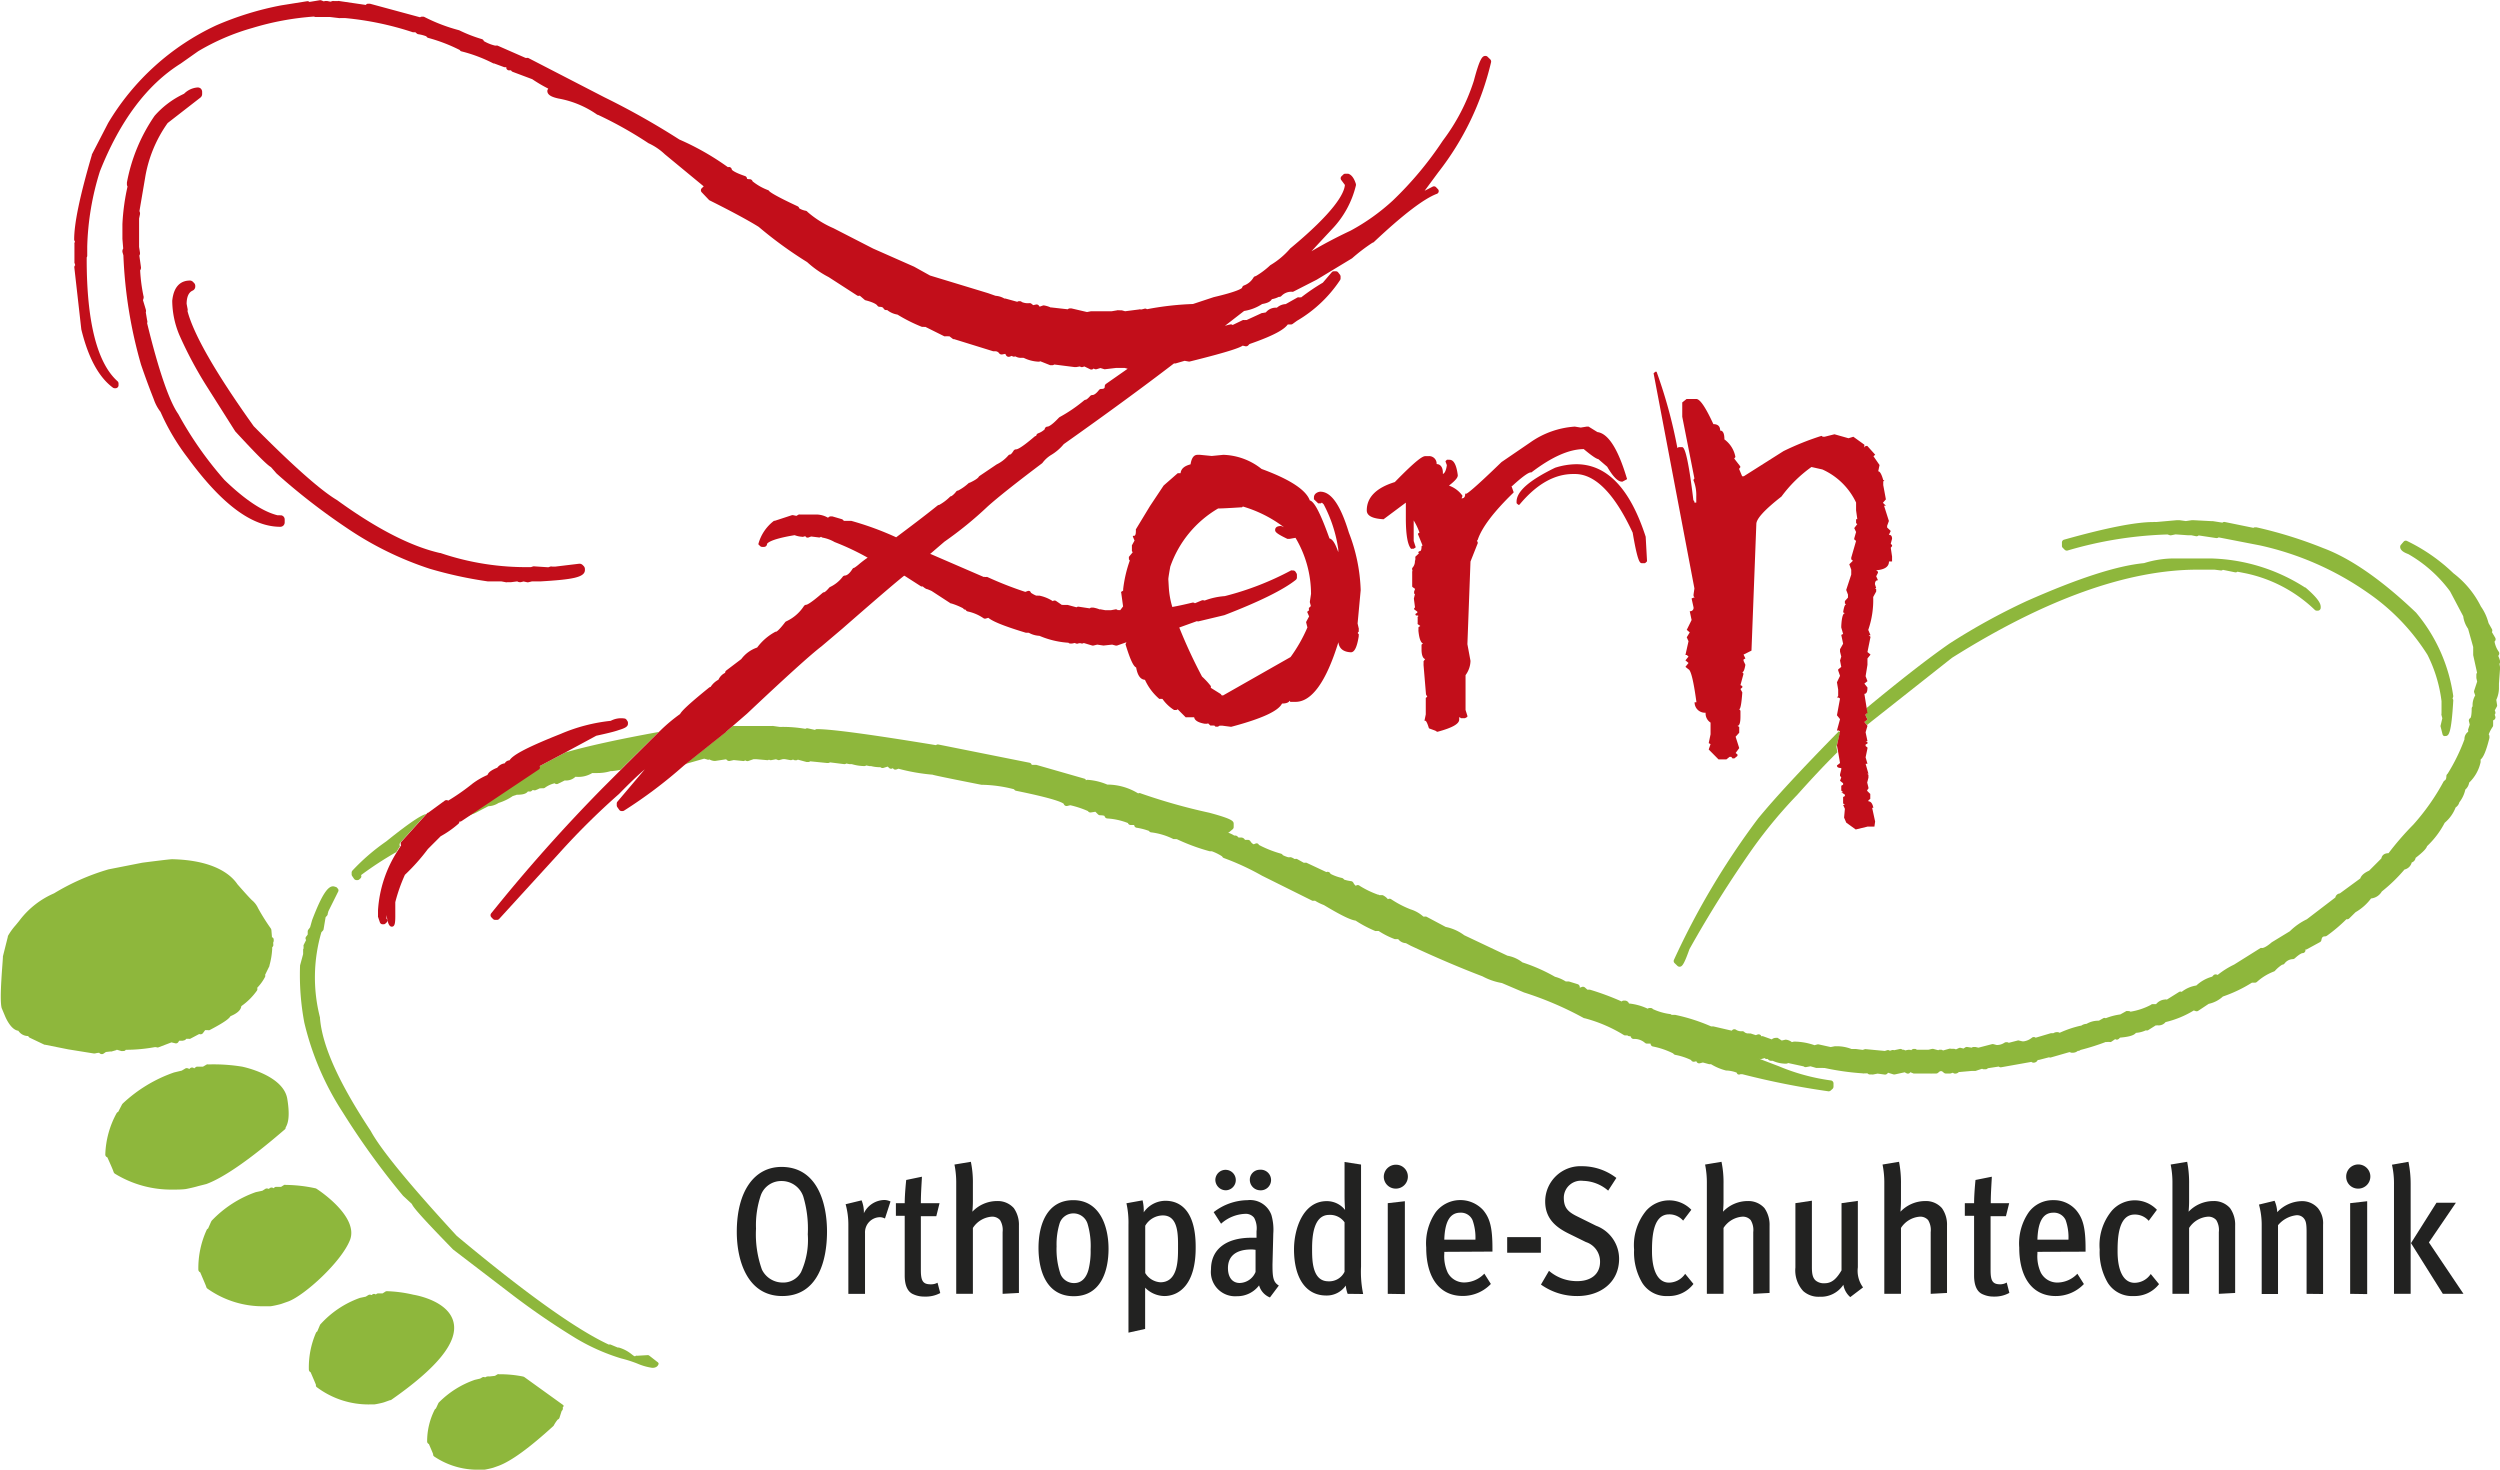<svg id="Ebene_1" data-name="Ebene 1" xmlns="http://www.w3.org/2000/svg" viewBox="0 0 283.46 166.63"><defs><style>.cls-1{fill:#8eb73c;}.cls-2,.cls-4{fill:#c20e1a;}.cls-2{stroke:#c20e1a;stroke-linejoin:round;stroke-width:0.23px;}.cls-3{fill:none;}.cls-5{fill:#222221;}</style></defs><path class="cls-1" d="M61.93,97.47l-.24.2.25-.2Z" transform="translate(-8.47 -8.58)"/><path class="cls-1" d="M64.08,96a1.08,1.08,0,0,0-.37.43h0A1,1,0,0,1,64.08,96Z" transform="translate(-8.47 -8.58)"/><path class="cls-1" d="M60.46,101.67h0Z" transform="translate(-8.47 -8.58)"/><path class="cls-1" d="M217.11,91.6l-.14-.11c-4.23,4.31-7.24,7.55-9.18,9.92a87.17,87.17,0,0,0-9.52,16,.32.32,0,0,0,.07.37l.32.31a.34.34,0,0,0,.23.1c.27,0,.47-.1,1.14-2a131.85,131.85,0,0,1,7.24-11.51,54,54,0,0,1,5-6l0,0q2.49-2.79,4.53-4.81l-.11-.6Z" transform="translate(-8.47 -8.58)"/><path class="cls-1" d="M72.39,168a.3.3,0,0,0-.12-.15l-4.36-3.14-.12-.05a12.91,12.91,0,0,0-2.73-.26.28.28,0,0,0-.17,0l-.3.18-.63.07a.34.34,0,0,0-.17,0,.3.3,0,0,0-.24.08l-.15,0a.3.3,0,0,0-.21,0l-.28.16-.6.14h0a10.62,10.62,0,0,0-4.08,2.57.24.24,0,0,0-.06.09l-.28.6a.32.32,0,0,0-.14.14A7.94,7.94,0,0,0,56.9,172a.32.32,0,0,0,.2.31c.15.35.43,1,.48,1.14l0,.11a.37.37,0,0,0,.13.17,8.75,8.75,0,0,0,5,1.49l.64,0h0c.15,0,.88-.17,1.06-.23l.62-.22c1.42-.54,3.44-2,6.18-4.5a.42.42,0,0,0,.09-.14,4,4,0,0,1,.41-.6l0,0a.3.3,0,0,0,.2-.21l.24-.75.07-.08a.33.33,0,0,0,.05-.32Z" transform="translate(-8.47 -8.58)"/><path class="cls-1" d="M48.16,149.16c1-2.66-3.6-5.67-3.8-5.79a.24.24,0,0,0-.1-.05,16.47,16.47,0,0,0-3.39-.39.37.37,0,0,0-.18,0l-.35.22-.52,0a.31.31,0,0,0-.24.08l-.1.08a.32.32,0,0,0-.2-.08.35.35,0,0,0-.3.14l-.1,0a.34.34,0,0,0-.31,0l-.35.22-.75.16h0a12.73,12.73,0,0,0-5,3.24l-.06.1-.35.79a.31.31,0,0,0-.16.16,10.41,10.41,0,0,0-.94,4.5.34.34,0,0,0,.21.3h0c.19.45.57,1.33.65,1.54l.05.15a.31.31,0,0,0,.12.16,10.83,10.83,0,0,0,6.47,2h.64c.18,0,1.08-.2,1.3-.28l.77-.27C43,155.45,47.18,151.67,48.16,149.16Z" transform="translate(-8.47 -8.58)"/><path class="cls-1" d="M59.9,158.54c-.54-2.45-4.24-3.11-4.56-3.16a15.05,15.05,0,0,0-3-.4.31.31,0,0,0-.19.06l-.3.19-.45,0a.37.37,0,0,0-.25.07l-.06.06a.34.34,0,0,0-.19-.07.33.33,0,0,0-.27.12l-.07,0a.34.34,0,0,0-.31,0l-.31.19-.66.14h0a11,11,0,0,0-4.48,3,.21.21,0,0,0-.06.1l-.3.71a.33.33,0,0,0-.15.16,9.87,9.87,0,0,0-.8,4.16.33.33,0,0,0,.2.3h0c.18.42.53,1.23.6,1.42l0,.14a.29.29,0,0,0,.12.15,9.75,9.75,0,0,0,6,1.94h.45c.16,0,1-.18,1.18-.25l.67-.24.08,0C58,163.7,60.4,160.79,59.9,158.54Z" transform="translate(-8.47 -8.58)"/><path class="cls-1" d="M82.09,162.29a.27.27,0,0,0-.19-.06l-1.17.07a.3.3,0,0,0-.16,0c-.11.09-.13.11-.47-.16a4.15,4.15,0,0,0-1.46-.77l-.13,0-.79-.33a.26.26,0,0,0-.21,0c-3.7-1.71-9.5-5.86-17.25-12.33-5.38-5.84-8.65-9.84-9.75-11.89v0C47,131.52,45,127.23,44.75,124a.13.13,0,0,0,0-.06,18.26,18.26,0,0,1,.16-9.66l.17-.18a.3.3,0,0,0,.08-.16l.23-1.37.16-.17a.38.38,0,0,0,.08-.17s0,0,0-.05l.08-.29,1.09-2.19a.31.31,0,0,0,0-.33l-.12-.14a.26.26,0,0,0-.13-.08l-.16-.05c-.69-.21-1.42.9-2.53,3.8v0l-.23.82-.21.28a.36.36,0,0,0-.06.2l0,.34-.18.24a.3.3,0,0,0,0,.38l-.29.58a.31.31,0,0,0,0,.13l0,.07,0,.09a.31.31,0,0,0,0,.1.23.23,0,0,0-.05.18v.45l-.35,1.29a.13.13,0,0,1,0,.06,29.24,29.24,0,0,0,.48,6.4,32.23,32.23,0,0,0,4.35,10.17,86.09,86.09,0,0,0,6.85,9.48l0,0,1,.93c.15.38,1,1.39,4.67,5.16l0,0,6.78,5.19a85,85,0,0,0,7.14,4.88,23,23,0,0,0,5.13,2.28,14.24,14.24,0,0,1,1.85.59,6.62,6.62,0,0,0,1.68.48.87.87,0,0,0,.44-.09.56.56,0,0,0,.29-.38A.3.3,0,0,0,83,163Z" transform="translate(-8.47 -8.58)"/><path class="cls-1" d="M53.82,104.53a.36.36,0,0,1,0-.36l3-3.32s0,0,0,0l.06,0c-.47.08-1.49.62-4.63,3.14a23.71,23.71,0,0,0-3.83,3.31.35.35,0,0,0-.08.22v.2a.33.33,0,0,0,.06.19l.21.31a.35.35,0,0,0,.28.15H49a.31.31,0,0,0,.22-.09l.11-.1a.32.32,0,0,0,.08-.38,39.77,39.77,0,0,1,4-2.61l.34-.55Z" transform="translate(-8.47 -8.58)"/><path class="cls-1" d="M291.94,84.31a.13.13,0,0,0,0-.06l-.07-.41a.35.35,0,0,0,.07-.3,3.14,3.14,0,0,0-.21-.59l.06-.09a.35.35,0,0,0,0-.38,2.84,2.84,0,0,1-.48-1.16.34.34,0,0,0,.08-.43l-.38-.64a.34.34,0,0,0,0-.35l-.38-.67a5.75,5.75,0,0,0-.87-1.89,10.74,10.74,0,0,0-3.11-3.76,20.27,20.27,0,0,0-5.28-3.67A.32.32,0,0,0,281,70l-.31.36a.35.35,0,0,0-.08.22c0,.43.5.67.93.83a15.38,15.38,0,0,1,4.73,4.22l1.49,2.82a3.15,3.15,0,0,0,.55,1.42l.58,2.07v.92l.44,2a.32.32,0,0,0-.08.21v.32s0,0,0,.07l.09.4L289,86.89a.34.34,0,0,0,0,.2l.12.34a2.19,2.19,0,0,0-.3,1v.24h0l-.05.07a.41.41,0,0,0-.05.18c0,.91-.14,1.07-.14,1.07h0a.32.32,0,0,0-.17.37l.09.38-.18.54a.22.22,0,0,0,0,.11v.16a1,1,0,0,0-.42.86,21,21,0,0,1-1.91,3.9.35.35,0,0,0-.14.27c0,.34-.11.45-.2.5a.34.34,0,0,0-.12.12,25.29,25.29,0,0,1-3.42,4.87,33.2,33.2,0,0,0-2.82,3.25c-.59,0-.77.35-.81.59l-1.39,1.39c-.27.12-.84.4-1,.88l-2.32,1.7a.58.58,0,0,0-.51.46l-3.23,2.47a7.17,7.17,0,0,0-1.93,1.36l-2.05,1.25s0,0,0,0c-.68.59-1,.65-1.09.65a.41.41,0,0,0-.18,0l-3,1.88a9.52,9.52,0,0,0-1.86,1.17l-.14-.05a.36.36,0,0,0-.34.09l-.15.16a4.28,4.28,0,0,0-1.79,1,3.54,3.54,0,0,0-1.66.72h0a.35.35,0,0,0-.28,0l-1.39.87-.06,0a.32.32,0,0,0-.17,0,1.41,1.41,0,0,0-1,.52h-.38a.35.35,0,0,0-.24.1,7.59,7.59,0,0,1-2.29.76.32.32,0,0,0-.2-.07h-.1a.34.34,0,0,0-.17,0l-.68.38a7,7,0,0,0-1.65.43.31.31,0,0,0-.28,0l-.5.28h-.1a2.67,2.67,0,0,0-1.3.36h0a1.1,1.1,0,0,0-.61.21h-.07a12,12,0,0,0-2.36.8l-.18-.07h-.11a.71.71,0,0,0-.43.12H241l-1.72.51a.33.33,0,0,0-.42,0,1.92,1.92,0,0,1-.92.41h-.17l-.38-.09a.22.22,0,0,0-.16,0l-1,.26a.34.34,0,0,0-.19-.07h-.11a.33.33,0,0,0-.19.06,1.57,1.57,0,0,1-.87.26l-.38-.1a.43.43,0,0,0-.16,0l-1.54.4-.34-.08h-.19a.38.38,0,0,0-.23.08l-.51-.08a.35.35,0,0,0-.24.06l-.18.12-.28-.07a.34.34,0,0,0-.22,0l-.35.16-.2-.06-.1,0h-.1a.47.47,0,0,0-.16,0,.33.33,0,0,0-.24,0l-.68.19h0a.33.33,0,0,0-.23-.09h-.11a.31.31,0,0,0-.19.06l-.56-.15a.43.43,0,0,0-.16,0l-.38.09h-1.34l0,0a.32.32,0,0,0-.23-.09h-.11a.37.37,0,0,0-.2.07l-.1.08a.33.33,0,0,0-.16-.05h-.17l-.35.07a.34.34,0,0,0-.21-.08h-.09a.37.37,0,0,0-.3-.08l-.65.14a.37.37,0,0,0-.29,0l-.19.06a.34.34,0,0,0-.32-.06l-.25.08-2.13-.2a.27.27,0,0,0-.13,0l-.25.08-.77-.1h-.5a4.56,4.56,0,0,0-1.82-.31.21.21,0,0,0-.08,0l-.46.09-1.35-.3a.43.43,0,0,0-.16,0l-.32.09a7.19,7.19,0,0,0-2.27-.41h-.07l-.23.06a1.34,1.34,0,0,0-.62-.27.33.33,0,0,0-.14,0l-.39.09-.46-.3a.41.41,0,0,0-.18,0,.69.69,0,0,0-.49.17l-1-.36a.23.23,0,0,0-.11,0h-.1l0-.06a.34.34,0,0,0-.38-.14l-.22.08-.58-.19h-.21a.27.27,0,0,0-.18,0l-.26-.1-.07-.07a.36.36,0,0,0-.23-.09,1.09,1.09,0,0,1-.68-.14.34.34,0,0,0-.44,0l-.08.08-2.07-.48h-.26a20.88,20.88,0,0,0-4.08-1.31H198a.26.26,0,0,0-.17-.09,6.77,6.77,0,0,1-1.94-.56.34.34,0,0,0-.27-.13h-.11a.35.35,0,0,0-.22.08,6.45,6.45,0,0,0-2.12-.59.51.51,0,0,0-.48-.33h-.11a.35.35,0,0,0-.24.1l0,0a30.23,30.23,0,0,0-3.61-1.34h-.28l-.28-.25a.36.36,0,0,0-.33-.06l-.25.09h0s0,0,0-.08a.34.34,0,0,0-.24-.32l-1-.31-.1,0H186a4.44,4.44,0,0,0-1.22-.53,19.61,19.61,0,0,0-3.69-1.63,3.88,3.88,0,0,0-1.7-.76l-4.9-2.32a5.22,5.22,0,0,0-2.1-.94l-2.2-1.17a.42.42,0,0,0-.16,0h-.17a3.85,3.85,0,0,0-1.44-.82,11.33,11.33,0,0,1-2.21-1.15.32.32,0,0,0-.37,0,1.71,1.71,0,0,0-.51-.42.34.34,0,0,0-.17-.05h-.21l-.1,0-.06-.05-.08,0a10.57,10.57,0,0,1-2.07-1,.32.32,0,0,0-.44,0l0,0a1,1,0,0,1-.28-.35.34.34,0,0,0-.25-.18,4.43,4.43,0,0,1-.78-.17l0,0-.1-.1a.38.38,0,0,0-.15-.09,5.2,5.2,0,0,1-1.31-.47.34.34,0,0,0-.19-.2.34.34,0,0,0-.28,0l-2.26-1.06a.32.32,0,0,0-.14,0h-.17l-.77-.43a.29.29,0,0,0-.16,0h-.13a1.34,1.34,0,0,0-.38-.19.25.25,0,0,0-.12,0h-.2a3.82,3.82,0,0,1-.61-.24.35.35,0,0,0-.18-.16,12.65,12.65,0,0,1-2.53-1,.3.3,0,0,0-.11-.14.32.32,0,0,0-.3,0l-.19.07a.91.91,0,0,1-.36-.34.34.34,0,0,0-.34-.16l-.28,0a.5.5,0,0,0-.45-.27h-.28l-.12-.12a.35.35,0,0,0-.24-.1h-.13a2.88,2.88,0,0,0-.7-.33.35.35,0,0,0,.16-.08l.37-.31a.34.34,0,0,0,.11-.25V102c0-.32-.13-.56-2.77-1.27a66.14,66.14,0,0,1-7.76-2.19.32.32,0,0,0-.3,0,6.71,6.71,0,0,0-3.39-1l-.11,0a6.93,6.93,0,0,0-2.2-.54.32.32,0,0,0-.23.06h0l0-.06a.3.3,0,0,0-.19-.14l-5.44-1.56-.1,0h-.41a.32.32,0,0,0-.26-.24L114.89,93a.3.3,0,0,0-.29.07c-7.43-1.22-11.84-1.82-13.51-1.82a.29.29,0,0,0-.21.09l-.82-.18a.33.33,0,0,0-.27.06A14.86,14.86,0,0,0,97.06,91h-.19l-.71-.1a.25.25,0,0,0-.15,0l-.11,0H91.55l-.74.64h0L86.2,95.2h0l2.11-.6.32.09a.31.31,0,0,0,.28,0,1.37,1.37,0,0,0,.56.17h.09l1.24-.19.09.09a.36.36,0,0,0,.31.1l.47-.1,1,.1a.22.22,0,0,0,.14,0l.19-.06a.33.33,0,0,0,.33.06l.58-.2h.3l1.24.11a.27.27,0,0,0,.21-.06.35.35,0,0,0,.24.06l.55-.1.22.08a.27.27,0,0,0,.2,0l.38-.1h.19l.61.11a.33.33,0,0,0,.17,0l.18-.06a.36.36,0,0,0,.23.08h.1a.29.29,0,0,0,.2-.07l1,.27h.19a.32.32,0,0,0,.21-.08l1.89.19h.15a.31.31,0,0,0,.2-.07l0,0,1.61.2a.37.37,0,0,0,.25-.07l.35.07h.27a5.14,5.14,0,0,0,1.39.22.34.34,0,0,0,.24-.07l.36.07a.37.37,0,0,0,.18,0,4,4,0,0,0,1,.13h.08a.35.35,0,0,0,.33.08l.49-.15.18.17a.32.32,0,0,0,.41,0l0,0a.36.36,0,0,0,.15.15.39.39,0,0,0,.26,0l.22-.08a22.16,22.16,0,0,0,3.78.67h.06c.15.09,5.56,1.15,5.56,1.15a15.48,15.48,0,0,1,3.71.51.32.32,0,0,0,.22.17c4.44.9,5.26,1.34,5.41,1.48a.32.32,0,0,0,.12.18.33.33,0,0,0,.29.06l.33-.08a11,11,0,0,1,2,.66.27.27,0,0,0,.07.08.33.33,0,0,0,.27.08l.51-.08.3.3a.35.35,0,0,0,.24.1c.41,0,.5.08.5.08a.34.34,0,0,0,.29.28,7.7,7.7,0,0,1,2.36.52.32.32,0,0,0,.31.22h.4a.32.32,0,0,0,.26.31,7.51,7.51,0,0,1,1.41.36.34.34,0,0,0,.29.17,7.71,7.71,0,0,1,2.49.76l.13,0h.1a.35.35,0,0,0,.14,0,22.6,22.6,0,0,0,3.74,1.38l.1,0h.14a5.59,5.59,0,0,1,1.17.58.34.34,0,0,0,.2.19,29,29,0,0,1,4.32,2l5.71,2.84a.4.4,0,0,0,.15,0h.16a5.39,5.39,0,0,0,1,.49c2.34,1.41,3.18,1.71,3.59,1.76a13.75,13.75,0,0,0,2.23,1.18.35.35,0,0,0,.14,0h.25a9.16,9.16,0,0,0,1.82.92.31.31,0,0,0,.13,0H167a1.18,1.18,0,0,0,.88.46l.54.29c3,1.4,5.77,2.57,8.14,3.47a7.21,7.21,0,0,0,2.2.76l2.51,1.07h0a37.92,37.92,0,0,1,6.81,2.92l.06,0a16.55,16.55,0,0,1,4.42,1.89.33.33,0,0,0,.19.06H193a.32.32,0,0,0,.23.09h.11l.07.14a.34.34,0,0,0,.29.17,1.81,1.81,0,0,1,1.29.45.36.36,0,0,0,.23.08h.21c.15,0,.2,0,.19,0a.33.33,0,0,0,.24.32,9,9,0,0,1,2.32.79.42.42,0,0,0,.21.16,7.27,7.27,0,0,1,1.82.59.34.34,0,0,0,.09.12.35.35,0,0,0,.28.07l.23-.05v0a.33.33,0,0,0,.39.23l.35-.09.7.19h.22a6.09,6.09,0,0,0,1.71.72h.06a3.62,3.62,0,0,1,1.14.24.36.36,0,0,0,.12.18.32.32,0,0,0,.3,0l.12,0,.11,0a89.92,89.92,0,0,0,9.78,1.94h0a.35.35,0,0,0,.23-.09l.21-.19a.36.36,0,0,0,.11-.25v-.37a.34.34,0,0,0-.33-.34,23.29,23.29,0,0,1-5.86-1.6l-2.3-.88.15.05h.19l.34-.1a.33.33,0,0,0,.35.09.48.48,0,0,0,.41.22h.16a3.66,3.66,0,0,0,1.33.32H211a.33.33,0,0,0,.21-.07l1.76.38h0v0a.34.34,0,0,0,.29.08l.49-.09.66.19.09,0h.69a.42.42,0,0,0,.15,0,29.92,29.92,0,0,0,4.33.61.33.33,0,0,0,.19,0,.26.26,0,0,0,.15,0h.11a.18.18,0,0,0,.1,0h0a.35.35,0,0,0,.26.13h.26a.24.24,0,0,0,.12,0l.5-.1.81.11a.36.36,0,0,0,.31-.13l.06-.08.62.19a.33.33,0,0,0,.17,0l1.1-.24.2.11a.35.35,0,0,0,.33,0,.43.43,0,0,0,.11-.12l.37.15.12,0h1.74a.18.18,0,0,0,.1,0,.2.2,0,0,0,.11,0H228a.32.32,0,0,0,.21-.08l.22-.18h.23l.22.18a.35.35,0,0,0,.22.08h.51l.29-.09a.35.35,0,0,0,.24.1.56.56,0,0,0,.44-.19.33.33,0,0,0,.17,0l1.24-.11h.36l.1,0,.76-.25a.33.33,0,0,0,.19.06h.21a.33.33,0,0,0,.25-.12l1.24-.19h0a.32.32,0,0,0,.28.08l3.42-.61a.33.33,0,0,0,.23.09.51.51,0,0,0,.49-.31h.12l1.16-.3a.32.32,0,0,0,.27,0l2.05-.59.21.07.11,0a.85.85,0,0,0,.62-.21.37.37,0,0,0,.3-.1l0,0a27.13,27.13,0,0,0,2.88-.91.41.41,0,0,0,.19,0h.21a.41.41,0,0,0,.19,0l.47-.32a.34.34,0,0,0,.2.06.38.38,0,0,0,.23-.11l.12-.12c.9-.08,1.56-.22,1.8-.54a3.15,3.15,0,0,0,1.13-.29.37.37,0,0,0,.23,0l.89-.56a.35.35,0,0,0,.14,0h.11a1,1,0,0,0,.86-.37,11,11,0,0,0,3.2-1.32l.18.06a.34.34,0,0,0,.29,0l1.22-.81a3.42,3.42,0,0,0,1.61-.83A15.67,15.67,0,0,0,263.8,120h.34a.35.35,0,0,0,.22-.08,6.13,6.13,0,0,1,1.94-1.19.26.26,0,0,0,.11-.07,4,4,0,0,1,.82-.7.34.34,0,0,0,.26-.12,1.23,1.23,0,0,1,.94-.51.35.35,0,0,0,.23-.09c.62-.56.84-.59.88-.59a.33.33,0,0,0,.33-.29c0-.07,0-.11,0-.13a.28.28,0,0,0,.13,0l1.52-.83a.31.31,0,0,0,.16-.24c.06-.34.19-.41.41-.41a.38.38,0,0,0,.21-.07,18,18,0,0,0,2.22-1.88.33.33,0,0,0,.32-.09l.71-.7a5.83,5.83,0,0,0,1.76-1.56,1.59,1.59,0,0,0,1.22-.79,18.21,18.21,0,0,0,2.57-2.49,1.08,1.08,0,0,0,.82-.8.64.64,0,0,0,.44-.52c.91-.71,1.22-1.07,1.3-1.33a9.92,9.92,0,0,0,2-2.65,4.28,4.28,0,0,0,1.24-1.74,1,1,0,0,0,.42-.58A3.6,3.6,0,0,0,288,98.1a1.25,1.25,0,0,0,.43-.78,4.55,4.55,0,0,0,1.3-2.32.36.36,0,0,0,0-.1v-.2c.3-.24.61-.89,1-2.44a.28.28,0,0,0,0-.09v-.11a.34.34,0,0,0-.08-.21,3.88,3.88,0,0,1,.45-.86.31.31,0,0,0,.05-.18v-.1a.51.51,0,0,0,0-.13.59.59,0,0,0,0-.13v-.19l.1-.05a.34.34,0,0,0,.15-.39l-.07-.21a.34.34,0,0,0,.07-.32l-.06-.17.25-.46a.34.34,0,0,0,0-.2l-.08-.53a3.22,3.22,0,0,0,.3-1.48v-.1a.36.36,0,0,0,0-.1.52.52,0,0,0,0-.11Z" transform="translate(-8.47 -8.58)"/><path class="cls-1" d="M242.58,70.92a.34.34,0,0,0,.32.08,44.54,44.54,0,0,1,11.33-1.82l.27.09a.43.43,0,0,0,.16,0l.48-.1,1.4.1h.39l.54.11a.35.35,0,0,0,.29-.09l2,.3a.39.39,0,0,0,.27-.08l4.68.91A34.09,34.09,0,0,1,277,75.83a24.14,24.14,0,0,1,6.71,7,16.09,16.09,0,0,1,1.59,5.25v1.3a.37.37,0,0,0,0,.11.31.31,0,0,0,0,.19l.09.34-.19.81a.19.19,0,0,0,0,.15l.21.84a.31.31,0,0,0,.16.21.3.3,0,0,0,.16,0l.1,0c.27-.09.58-.18.8-4a.33.33,0,0,0-.08-.25l.07-.19a.38.38,0,0,0,0-.15,18.78,18.78,0,0,0-4.21-9.4l0,0c-3.86-3.68-7.39-6.14-10.49-7.3a49.29,49.29,0,0,0-7.6-2.37h-.17a.3.3,0,0,0-.18.06l0,0-3.22-.66a.31.31,0,0,0-.29.07l-1.08-.17h-.14l-2.1-.11H257l-.69.1-.73-.1h-.28l-2.36.21h-.07l-.07,0a.28.28,0,0,0-.15,0c-2,0-5.31.64-10.15,2a.33.33,0,0,0-.24.32v.37a.31.31,0,0,0,.1.24Z" transform="translate(-8.47 -8.58)"/><path class="cls-1" d="M31.87,142.83c2-.74,5-2.83,8.89-6.19a.3.3,0,0,0,.09-.13l0-.07c.18-.34.57-1,.19-3.29-.46-2.65-4.93-3.59-5.12-3.63a20.16,20.16,0,0,0-3.83-.25.34.34,0,0,0-.17,0l-.43.25-.62,0a.32.32,0,0,0-.21.06l-.18.14a.3.3,0,0,0-.2-.1.34.34,0,0,0-.32.16v0l-.18-.06a.31.31,0,0,0-.28,0l-.42.25-.88.21h0a16.25,16.25,0,0,0-5.82,3.53l-.07.09-.44.85a.34.34,0,0,0-.18.15,10.36,10.36,0,0,0-1.28,4.68.32.32,0,0,0,.23.32h0c.21.46.6,1.34.67,1.55l.05.14a.39.39,0,0,0,.14.17,12.2,12.2,0,0,0,6.63,1.8c.43,0,.86,0,1.31-.05h0c.12,0,1.22-.25,1.48-.34Z" transform="translate(-8.47 -8.58)"/><path class="cls-1" d="M220,89.54v.17l.21.44-.35.28.29.36.64-.51,9-7.11c10.54-6.64,19.91-10,27.85-10h1.92l.71.09a.31.31,0,0,0,.24-.07l1.37.28a.32.32,0,0,0,.28-.07l.91.18a16.07,16.07,0,0,1,7.86,4.15.33.33,0,0,0,.23.09h.11a.33.33,0,0,0,.33-.33v-.1c0-.34-.2-.89-1.73-2.2l-.05,0a20.67,20.67,0,0,0-10.65-3.29H255.7l-.13,0-.13,0h-.24a11.45,11.45,0,0,0-3.63.53c-3.09.3-7.46,1.71-13.37,4.33a73.21,73.21,0,0,0-8.69,4.79c-2.39,1.66-5.5,4.08-9.44,7.34l.09.57Z" transform="translate(-8.47 -8.58)"/><path class="cls-1" d="M83.17,91.57c-4.56.83-8.08,1.6-10.61,2.33l-2.9,1.54a.33.33,0,0,1-.14.23l-8.58,5.73a9.75,9.75,0,0,1,1.32-.59h0l1.58-.82A2.21,2.21,0,0,0,65,99.62a5.87,5.87,0,0,0,1.61-.78l.46-.15c.31,0,1,0,1.25-.37l.14,0a.32.32,0,0,0,.32-.09l.06-.06.13,0a.33.33,0,0,0,.24,0l.48-.21a.42.42,0,0,0,.16,0h.21a.33.33,0,0,0,.23-.09,3.1,3.1,0,0,1,1.07-.48.32.32,0,0,0,.37.06l.77-.38a1.53,1.53,0,0,0,1.22-.42,3,3,0,0,0,1.9-.42h.6A5.14,5.14,0,0,0,77.75,96a.35.35,0,0,0,.2,0,7.29,7.29,0,0,0,.89-.14l.61-.62Z" transform="translate(-8.47 -8.58)"/><path class="cls-1" d="M21,127.8a.29.29,0,0,0,.13,0l.45-.13a.21.21,0,0,0,.13-.07l0,0,.51.15a.54.54,0,0,0,.18,0l.13,0a.37.37,0,0,0,.14-.07l.07-.07a18.25,18.25,0,0,0,3.27-.3h0l.12,0,0,0,.05,0a.32.32,0,0,0,.31,0l1.42-.54.42.1a.32.32,0,0,0,.37-.15l.08-.14.3,0h.11l.19-.05a.39.39,0,0,0,.21-.17l.27,0h0a.39.39,0,0,0,.18,0l1-.53.05,0a.34.34,0,0,0,.39-.11l.25-.34.33,0a.25.25,0,0,0,.17,0c1.66-.87,2.21-1.29,2.37-1.58.43-.18,1.18-.55,1.23-1.14a7.29,7.29,0,0,0,1.75-1.73.33.33,0,0,0,.06-.3l0-.06a5.13,5.13,0,0,0,.89-1.24.33.33,0,0,0,0-.22l.49-1,0-.06a8.63,8.63,0,0,0,.31-1.82.22.22,0,0,0,0-.08l0-.15s0,0,0,0l.06-.08a.31.31,0,0,0,.06-.29l0-.2v0a.39.39,0,0,0,.05-.28l0-.1a.37.37,0,0,0-.14-.19l-.06,0,0-.11-.06-.73a.52.52,0,0,0-.06-.16,23.69,23.69,0,0,1-1.45-2.31,2.54,2.54,0,0,0-.62-.84c-.22-.17-1.16-1.23-1.72-1.87-.67-1-2.53-2.73-7.41-2.84-.26,0-2.64.3-3.39.4l-3.81.75a25.8,25.8,0,0,0-6.18,2.72,9.76,9.76,0,0,0-3.86,3l-.13.17-.37.45a7,7,0,0,0-.88,1.23l0,.07-.56,2.23s0,0,0,.06c0,.48-.43,4.75-.14,5.8a.06.06,0,0,0,0,0l.39.93c.12.28.69,1.55,1.5,1.64a1.32,1.32,0,0,0,1.12.6.35.35,0,0,0,.17.19l1.68.8.08,0,2.6.52,2.92.47h0l.11,0a2.09,2.09,0,0,1,.49-.08.36.36,0,0,0,.15.12.39.39,0,0,0,.3,0l.31-.21Z" transform="translate(-8.47 -8.58)"/><path class="cls-2" d="M187.19,61.33c3.42,0,6,2.7,7.76,8.13l.15,2.72-.15.14h-.34c-.23,0-.53-1.13-.91-3.38q-3.12-6.72-6.65-6.73h-.2q-3.25,0-6.17,3.5l-.14-.12v-.13c0-1.11,1.44-2.35,4.3-3.74a8,8,0,0,1,2.35-.39" transform="translate(-8.47 -8.58)"/><path class="cls-3" d="M143.61,77a.33.33,0,0,1,.29.07l.77-.32a.36.36,0,0,1,.27,0l.1,0a8.07,8.07,0,0,1,2.25-.49,33.08,33.08,0,0,0,7.51-2.91.28.28,0,0,1,.15,0h.11a.34.34,0,0,1,.29.16l.1.16a.34.34,0,0,1,.05.17v.32a.35.35,0,0,1-.13.26c-1.39,1.14-4.12,2.49-8.1,4h0l-2.84.68a.37.37,0,0,1-.27,0l-2,.72a57.48,57.48,0,0,0,2.58,5.56,9,9,0,0,1,1,1.08.09.09,0,0,1,0,.07v.13l1.12.7,0,0,.12.16h.11l7.65-4.35a17.19,17.19,0,0,0,1.91-3.36l-.14-.55a.11.11,0,0,1,0-.08l.33-.62-.18-.42a.11.11,0,0,1,0-.14l.16-.11a.07.07,0,0,1,0,0v-.2a.1.1,0,0,1,0-.09l.22-.21-.12-.46v0l.14-.92a12.46,12.46,0,0,0-1.76-6.36l-.68.12h-.24l0,0c-1.23-.61-1.39-.86-1.39-1s.11-.46.68-.46h0l.32.14A14.4,14.4,0,0,0,149.39,66l-.09.09a.11.11,0,0,1-.07,0c-.09,0-2,.13-2.47.13h-.17a12.34,12.34,0,0,0-5.43,6.6c-.06.34-.22,1.23-.22,1.43v.92a9.78,9.78,0,0,0,.4,2.28C142,77.34,142.78,77.17,143.61,77Z" transform="translate(-8.47 -8.58)"/><path class="cls-4" d="M90.81,91.54l.74-.64,1.63-1.41h0c4.38-4.13,7.21-6.69,8.43-7.62l2.36-2c5.18-4.53,6.6-5.69,7-6l.07,0,1.87,1.2a.41.41,0,0,0,.18,0s.34.31.52.31c0,0,.43.17.51.22L116.27,77l.06,0a7.72,7.72,0,0,1,1.34.55.32.32,0,0,0,.29.16h0a.33.33,0,0,0,.24.2,5,5,0,0,1,1.82.79.37.37,0,0,0,.27,0l.24-.07c.39.32,1.36.82,4.25,1.69h.2a.31.31,0,0,0,.13,0,2.69,2.69,0,0,0,1.21.35,10,10,0,0,0,3.19.78h.09l0,0a.34.34,0,0,0,.23.1H130l.35-.07a.35.35,0,0,0,.22.08h.1a.56.56,0,0,1,.48,0l.21-.07.94.28a.33.33,0,0,0,.17,0l.41-.1.67.1h.08l.94-.1.37.1a.45.45,0,0,0,.2,0l1.05-.37-.09.2a.08.08,0,0,0,0,.08c.61,2,.95,2.48,1.19,2.58.16.9.48,1.36,1,1.4a6.23,6.23,0,0,0,1.62,2.16.11.11,0,0,0,.08,0h.2a.11.11,0,0,0,.08,0h0a4.57,4.57,0,0,0,1.32,1.26.11.11,0,0,0,.07,0h.13a.11.11,0,0,0,.08,0L142,89l.91.91a.11.11,0,0,0,.08,0h.88c.06.36.46.6,1.19.73h.23a.11.11,0,0,0,.08,0l.06-.06.27.26a.11.11,0,0,0,.08,0h.28a.16.16,0,0,0,.09,0l0,0,0,0,.14.13a.11.11,0,0,0,.08,0h.14l.06,0,.18-.11h.31l1,.13h0c3.47-.92,5.36-1.79,5.77-2.64.48,0,.77-.12.86-.32l.09.13a.11.11,0,0,0,.09,0h.49c1.84,0,3.48-2.28,4.86-6.76.09.71.56,1.1,1.42,1.14.41,0,.7-.6.89-1.83h0v-.13a.11.11,0,0,0,0-.09l-.1-.1v-.09l.1-.11a.09.09,0,0,0,0-.08V80a.14.14,0,0,0,0-.07.09.09,0,0,0,0-.09l-.13-.57.35-3.77a19.57,19.57,0,0,0-1.34-6.53c-.95-3.12-2-4.64-3.24-4.64h0c-.18,0-.72.16-.72.65v.13a.11.11,0,0,0,0,.08l.48.46a.13.13,0,0,0,.08,0h.15a.1.1,0,0,0,.07,0l.12-.08.2.19a15.59,15.59,0,0,1,1.66,5.11v.32c-.34-1-.66-1.49-1-1.56-1.26-3.53-1.86-4.22-2.23-4.31-.43-1.2-2.27-2.4-5.47-3.57a7.29,7.29,0,0,0-4.33-1.6h0l-1.32.13-1.32-.13h-.29c-.42,0-.68.36-.79,1.08-.7.18-1.08.5-1.13,1h-.24l-.08,0-1.6,1.4a0,0,0,0,0,0,0l-1.55,2.33-1.6,2.64a.14.14,0,0,0,0,.07c0,.3,0,.67-.23.67a.12.12,0,0,0-.1,0,.14.14,0,0,0,0,.11l.18.42-.3.54a.14.14,0,0,0,0,.06V71a.14.14,0,0,0,0,.06l.09.14-.43.52a.11.11,0,0,0,0,.08v.13a.19.19,0,0,0,0,.07l.1.14a14.64,14.64,0,0,0-.75,3.22h0v.13a.07.07,0,0,0,0,.06l0,0-.22.13a.11.11,0,0,0,0,.12l.21,1.54-.32.42s0,0,0,0h-.1a.33.33,0,0,0-.14,0l0,0-.05,0a.29.29,0,0,0-.29-.08l-.49.09h-.62l-.49-.09a.26.26,0,0,0-.15,0,3.68,3.68,0,0,0-.74-.21h-.17a.31.31,0,0,0-.22.09l-1.25-.19a.32.32,0,0,0-.25.07l-1-.27H129a.32.32,0,0,0-.13,0l-.63-.43a.32.32,0,0,0-.4,0l0,0a4.41,4.41,0,0,0-1.5-.62h-.19a.37.37,0,0,0-.18,0,3,3,0,0,1-.61-.33.36.36,0,0,0-.12-.18.33.33,0,0,0-.29,0l-.23.08a40.81,40.81,0,0,1-4.31-1.69.31.31,0,0,0-.13,0h-.11a.3.3,0,0,0-.16,0L114,71.4l-.08,0L115.55,70a42.21,42.21,0,0,0,4.91-4c1.21-1.08,3.28-2.72,6.15-4.88a.23.23,0,0,0,.07-.07,3.52,3.52,0,0,1,1-.9l0,0a5.48,5.48,0,0,0,1.4-1.21c4.79-3.39,9-6.47,12.51-9.16a.34.34,0,0,0,.2,0l1-.29.44.08a.33.33,0,0,0,.14,0c4.51-1.12,5.68-1.57,6-1.8l.31.07a.35.35,0,0,0,.31-.09l.15-.16c3.11-1.08,4-1.75,4.34-2.22h.36a.31.31,0,0,0,.19-.06l.5-.36a14.85,14.85,0,0,0,4.88-4.61.36.36,0,0,0,.06-.2v-.21a.37.37,0,0,0-.07-.2l-.2-.26a.32.32,0,0,0-.27-.13h-.22a.3.3,0,0,0-.25.12l-1,1.17A23.3,23.3,0,0,0,156,42.3a.28.28,0,0,0-.13,0h-.1a.33.33,0,0,0-.17,0l-1.35.76a1.6,1.6,0,0,0-1,.41A1.45,1.45,0,0,0,152,44l-.37.07-.08,0-1.74.8a.47.47,0,0,0-.17,0h-.1a.28.28,0,0,0-.15,0l-1.16.56a.31.31,0,0,0-.28-.06,5.69,5.69,0,0,0-.6.16l2.18-1.69a5.23,5.23,0,0,0,2.05-.79c.36-.06.91-.19,1.1-.55a2.62,2.62,0,0,0,.78-.26h.06a.31.31,0,0,0,.24-.1,1.55,1.55,0,0,1,1.18-.48.42.42,0,0,0,.15,0l2.68-1.37h0l4-2.42,0,0a20.18,20.18,0,0,1,2.32-1.77.3.3,0,0,0,.16-.08c3.27-3.08,5.67-4.91,7.13-5.46a.32.32,0,0,0,.21-.24.31.31,0,0,0-.09-.3l-.21-.22a.33.33,0,0,0-.39-.05l-.9.46,1.53-2.07a32.22,32.22,0,0,0,6-12.49.36.36,0,0,0-.08-.33l-.31-.3a.33.33,0,0,0-.24-.1c-.34,0-.63.2-1.32,2.82a22.68,22.68,0,0,1-3.52,6.79h0a39.74,39.74,0,0,1-5.67,6.79h0a23.6,23.6,0,0,1-4.78,3.41q-2.42,1.14-4.44,2.34,1-1.09,2.34-2.52a10.81,10.81,0,0,0,2.7-4.95.76.76,0,0,0,0-.15q-.31-1-.87-1.17H161a.29.29,0,0,0-.23.1l-.21.2a.33.33,0,0,0,0,.43l.4.54c-.08,1-1.24,3.09-6.16,7.17a.3.3,0,0,0-.08.08,9.05,9.05,0,0,1-2.22,1.85l0,0a9.13,9.13,0,0,1-1.65,1.24.33.33,0,0,0-.25.15,2.06,2.06,0,0,1-1.09.91.34.34,0,0,0-.21.27c-.1.1-.6.44-3.21,1.05h0l-2.36.78h0a33.5,33.5,0,0,0-5.21.59.32.32,0,0,0-.27-.06l-.36.09-.07,0a.34.34,0,0,0-.22,0l-1.56.2-.36-.1h-.18a.28.28,0,0,0-.16,0,.35.35,0,0,0-.22,0l-.6.1h-2.34l-.46.09-1.76-.41h-.19a.33.33,0,0,0-.23.1l-1.77-.2a.36.36,0,0,0-.15,0,3,3,0,0,0-.72-.23.37.37,0,0,0-.18,0l-.37.13-.07-.09a.32.32,0,0,0-.35-.15l-.31.07-.2-.16a.31.31,0,0,0-.21-.07,1.73,1.73,0,0,1-.87-.12.33.33,0,0,0-.23-.1h-.1a.37.37,0,0,0-.2.07l-1.34-.37h-.12a2.26,2.26,0,0,0-1-.31l-.85-.3h0l-6.58-2-1.8-1h0l-4.66-2.06-4.5-2.31a11.25,11.25,0,0,1-2.93-1.84.33.33,0,0,0-.19-.13,2.17,2.17,0,0,1-.75-.28.33.33,0,0,0-.18-.23c-2.75-1.28-3.17-1.65-3.23-1.73a.23.23,0,0,0-.12-.1,6.3,6.3,0,0,1-1.76-1,.33.33,0,0,0-.32-.24c-.25,0-.31-.05-.31-.05v0a.33.33,0,0,0-.23-.31c-1.23-.42-1.45-.67-1.49-.72a.35.35,0,0,0-.2-.28.33.33,0,0,0-.24,0,29.85,29.85,0,0,0-5.51-3.14A86.41,86.41,0,0,0,77,19.61l-8.64-4.46a.28.28,0,0,0-.15,0h-.14l-3.19-1.4a.35.35,0,0,0-.14,0H64.6a4.7,4.7,0,0,1-1.27-.51.33.33,0,0,0-.24-.23,16.13,16.13,0,0,1-2.56-1l0,0a19.52,19.52,0,0,1-3.91-1.49.34.34,0,0,0-.17-.05H56.3a.37.37,0,0,0-.2.07L50.41,9h-.2a.31.31,0,0,0-.26.14l-3-.44a.25.25,0,0,0-.15,0l-.11,0h-.37a.3.3,0,0,0-.16,0l-.22.07-.39-.08h-.17a.35.35,0,0,0-.18.05l-.33-.13a.47.47,0,0,0-.17,0l-1.15.19a.3.3,0,0,0-.27-.08l-2.94.47h0A34.93,34.93,0,0,0,33,11.45,28.07,28.07,0,0,0,20.73,22.53v0l-1.85,3.58,0,.06c-1.34,4.57-2,7.7-2,9.57a.36.36,0,0,0,.09.22l-.06.18a.27.27,0,0,0,0,.12v2a.36.36,0,0,0,0,.1l.09.29a.3.3,0,0,0-.1.28l.79,7v0c.8,3.27,2,5.43,3.59,6.61a.36.36,0,0,0,.2.06h.09a.34.34,0,0,0,.34-.33v-.21a.35.35,0,0,0-.1-.24C19.46,49.73,18.3,45,18.3,38a.52.52,0,0,0,0-.11l0-.12a.35.35,0,0,0,.06-.19V36.55A31,31,0,0,1,19.8,28c2.27-5.72,5.34-9.82,9.14-12.2h0l2-1.41a25.6,25.6,0,0,1,6.15-2.64h0a31.58,31.58,0,0,1,6.94-1.29l.06,0a.31.31,0,0,0,.18.05H45.9l1,.12a.32.32,0,0,0,.14,0l.11,0h.47a34.72,34.72,0,0,1,7.67,1.61l.1,0h.09l.09,0,.17.15a.33.33,0,0,0,.16.07,4.2,4.2,0,0,1,.91.24.35.35,0,0,0,.19.17,18.75,18.75,0,0,1,3.6,1.38.3.3,0,0,0,.18.15,16.94,16.94,0,0,1,3.63,1.37.2.2,0,0,0,.08,0l1.16.43.12,0h.11l0,.12a.33.33,0,0,0,.32.24,1,1,0,0,1,.22,0,.32.32,0,0,0,.19.17l2.21.83a16.38,16.38,0,0,0,1.8,1.06l0,.05a.32.32,0,0,0-.09.23c0,.51.67.72,1.26.85h0a11,11,0,0,1,4.42,1.85l.06,0A44.76,44.76,0,0,1,82,24.82l0,0a6.78,6.78,0,0,1,1.85,1.25l0,0,4.41,3.64,0,0-.22.21a.33.33,0,0,0,0,.47l.8.84a.22.22,0,0,0,.09.07c2.62,1.31,4.44,2.3,5.56,3a46.36,46.36,0,0,0,5.5,4A11.26,11.26,0,0,0,102.43,40l3.25,2.1a.36.36,0,0,0,.27,0l.54.46a.21.21,0,0,0,.13.07c1,.26,1.26.5,1.32.59a.31.31,0,0,0,.28.15c.34,0,.41.14.44.2a.34.34,0,0,0,.29.17h.12a2.49,2.49,0,0,0,1.16.51A18,18,0,0,0,113,45.64l.12,0h.11a.29.29,0,0,0,.16,0l2.15,1.07a.4.4,0,0,0,.15,0H116a.25.25,0,0,0,.12,0l.42.32a.31.31,0,0,0,.1,0l4.45,1.38h.21a.52.52,0,0,1,.46.23.35.35,0,0,0,.33.13l.36-.07.08.14A.34.34,0,0,0,123,49l.2-.07a.33.33,0,0,0,.34.07l.08,0a1.23,1.23,0,0,0,.69.15h.11a.22.22,0,0,0,.11,0,4.27,4.27,0,0,0,1.69.44.35.35,0,0,0,.2-.05l1.13.45.12,0h.11a.35.35,0,0,0,.22-.08l2.3.29h.2l.42-.07a.34.34,0,0,0,.32.06l.18-.06.62.3a.32.32,0,0,0,.35,0l.09-.07,0,0a.36.36,0,0,0,.33.08l.43-.13.43.13a.33.33,0,0,0,.14,0L135,50.3h1l.33.09-2.46,1.72a.35.35,0,0,0-.14.28c0,.14,0,.29-.4.29a.33.33,0,0,0-.26.13c-.28.36-.54.56-.74.56a.33.33,0,0,0-.25.11c-.34.39-.49.42-.48.42a.32.32,0,0,0-.21.08,17.15,17.15,0,0,1-2.79,1.9l-.08.07c-.89.95-1.22,1-1.27,1a.33.33,0,0,0-.33.31,2.18,2.18,0,0,1-.76.46.35.35,0,0,0-.2.28.41.41,0,0,0-.19.08c-1.64,1.41-2,1.45-2.1,1.45a.33.33,0,0,0-.28.16c-.21.34-.33.41-.35.42a.33.33,0,0,0-.26.13,4.14,4.14,0,0,1-1.31,1l0,0-1.94,1.31a.53.53,0,0,0-.12.14s-.12.22-1,.63l-.07,0a5.56,5.56,0,0,1-1.23.88.31.31,0,0,0-.23.12,2.25,2.25,0,0,1-.52.51.3.3,0,0,0-.18.08,5.5,5.5,0,0,1-1.22.92.32.32,0,0,0-.19.07c-1.41,1.14-3.23,2.51-4.69,3.6A34.26,34.26,0,0,0,105,67.64h-.84l-.11-.11a.29.29,0,0,0-.15-.09l-1.06-.31-.09,0h-.1a.34.34,0,0,0-.21.08l-.09.07a2.69,2.69,0,0,0-1.22-.36h-.89l-.11,0-.1,0h-.11l-.1,0-.11,0h-.52a.47.47,0,0,0-.16,0l-.26.15L98.43,67a.31.31,0,0,0-.19,0l-1.92.63-.09,0a4.9,4.9,0,0,0-1.78,2.66l.21.21a.33.33,0,0,0,.23.09h.21a.34.34,0,0,0,.34-.33s.08-.5,3.13-1a2.78,2.78,0,0,0,.84.18.23.23,0,0,0,.14,0l.23-.07a.35.35,0,0,0,.11.13.34.34,0,0,0,.31,0l.24-.09.81.1a.32.32,0,0,0,.19,0l.13-.07a.32.32,0,0,0,.18.1,4.23,4.23,0,0,1,1.35.5,29.17,29.17,0,0,1,3.75,1.77,10.82,10.82,0,0,0-1,.76,5.1,5.1,0,0,1-.5.38.33.33,0,0,0-.23.15c-.3.48-.61.74-.87.74A.34.34,0,0,0,104,74a3.89,3.89,0,0,1-1.38,1.12.3.3,0,0,0-.13.09c-.37.44-.53.51-.56.52a.32.32,0,0,0-.2.08c-1.44,1.26-1.8,1.34-1.83,1.34a.35.35,0,0,0-.28.15,4.77,4.77,0,0,1-2,1.73.32.32,0,0,0-.13.1c-.76,1-1,1.07-1,1.07a.33.33,0,0,0-.19.06A6.24,6.24,0,0,0,94.32,82a3.74,3.74,0,0,0-1.8,1.31l-1.7,1.29a.32.32,0,0,0-.13.27h0a1.59,1.59,0,0,0-.76.78,2.4,2.4,0,0,0-.89.82.33.33,0,0,0-.17.07c-2.47,2-3.11,2.67-3.29,3a18.93,18.93,0,0,0-2.16,1.8l-.25.24-3.72,3.69-.61.62L76.73,98a188.09,188.09,0,0,0-12.56,14.13.34.34,0,0,0,0,.44l.2.21a.35.35,0,0,0,.24.1h.21a.33.33,0,0,0,.25-.11l6.81-7.46a82.19,82.19,0,0,1,6.78-6.71l0,0c1.14-1.17,2.12-2.11,2.92-2.79l-3.1,3.66a.32.32,0,0,0-.08.21v.22a.35.35,0,0,0,.06.19l.22.31a.32.32,0,0,0,.27.14h.1a.31.31,0,0,0,.18-.05A52.82,52.82,0,0,0,86,95.39l.24-.19,4.6-3.66Zm50.13-17.28c0-.2.16-1.09.22-1.43a12.34,12.34,0,0,1,5.43-6.6h.17c.42,0,2.38-.12,2.47-.13a.11.11,0,0,0,.07,0l.09-.09a14.4,14.4,0,0,1,4.66,2.35l-.32-.14h0c-.57,0-.68.25-.68.46s.16.41,1.39,1l0,0h.24l.68-.12a12.46,12.46,0,0,1,1.76,6.36l-.14.92v0l.12.46-.22.21a.1.1,0,0,0,0,.09v.2a.07.07,0,0,0,0,0l-.16.11a.11.11,0,0,0,0,.14l.18.42-.33.62a.11.11,0,0,0,0,.08l.14.55a17.19,17.19,0,0,1-1.91,3.36l-7.65,4.35H147l-.12-.16,0,0-1.12-.7v-.13a.09.09,0,0,0,0-.07,9,9,0,0,0-1-1.08,57.48,57.48,0,0,1-2.58-5.56l2-.72a.37.37,0,0,0,.27,0l2.84-.68h0c4-1.54,6.71-2.89,8.1-4a.35.35,0,0,0,.13-.26v-.32a.34.34,0,0,0-.05-.17l-.1-.16a.34.34,0,0,0-.29-.16H155a.28.28,0,0,0-.15,0,33.08,33.08,0,0,1-7.51,2.91,8.07,8.07,0,0,0-2.25.49l-.1,0a.36.36,0,0,0-.27,0l-.77.32a.33.33,0,0,0-.29-.07c-.83.2-1.59.37-2.27.49a9.78,9.78,0,0,1-.4-2.28Z" transform="translate(-8.47 -8.58)"/><path class="cls-4" d="M22.35,35.62v.05l.09,1.09a.56.56,0,0,0-.08.42l.1.35v0a52.06,52.06,0,0,0,2,12.39.06.06,0,0,0,0,0c.59,1.73,1.08,3,1.45,3.94a4.87,4.87,0,0,0,.76,1.42,25.28,25.28,0,0,0,3.07,5.19c3.86,5.28,7.29,7.84,10.51,7.84a.5.5,0,0,0,.35-.14.51.51,0,0,0,.15-.36v-.32a.48.48,0,0,0-.38-.48L39.92,67c-1.69-.43-3.7-1.78-6-4a41.07,41.07,0,0,1-5.24-7.48l0,0c-1-1.42-2.21-4.88-3.53-10.3a.47.47,0,0,0,0-.33L25,44a.53.53,0,0,0,0-.33l-.32-1.06.05-.15a.53.53,0,0,0,0-.35,19.32,19.32,0,0,1-.37-2.88.49.49,0,0,0,.09-.37l-.18-1.3a.5.5,0,0,0,.07-.34l-.1-.65V33.36l.1-.48a.56.56,0,0,0-.06-.36l.64-3.76a.06.06,0,0,1,0,0,14.81,14.81,0,0,1,2.56-6.23l3.72-2.89a.51.51,0,0,0,.19-.4V19a.53.53,0,0,0-.16-.38.52.52,0,0,0-.4-.12,2.41,2.41,0,0,0-1.49.71A10.16,10.16,0,0,0,26,21.71l0,0a19.62,19.62,0,0,0-3.14,7.57s0,.06,0,.09v.11a.52.52,0,0,0,.07.25A24.5,24.5,0,0,0,22.35,34Z" transform="translate(-8.47 -8.58)"/><path class="cls-4" d="M30.31,41.53a.5.5,0,0,0,.3-.45V41a.48.48,0,0,0-.16-.36l-.11-.11a.48.48,0,0,0-.34-.14c-.8,0-1.81.4-2,2.29a.13.13,0,0,0,0,.06,10.16,10.16,0,0,0,.83,3.88,45.12,45.12,0,0,0,2.94,5.54l3.36,5.31.06.07c2.77,3,3.64,3.8,4,4l.64.73,0,0a72.53,72.53,0,0,0,7.91,6.14,37.38,37.38,0,0,0,9.43,4.65h0a46.71,46.71,0,0,0,6.6,1.44h1.54l.48.09a.34.34,0,0,0,.2,0h.29a.66.66,0,0,0,.14,0l.7-.09a.52.52,0,0,0,.29.09h.11l.32-.08.36.08a.41.41,0,0,0,.22,0l.37-.09h1c3.52-.21,5-.44,5-1.29v-.11a.51.51,0,0,0-.15-.35l-.11-.11a.51.51,0,0,0-.41-.14l-2.66.32h-.38a.5.5,0,0,0-.21,0l-.23.08-1.53-.1a.62.62,0,0,0-.19,0l-.24.08a30.24,30.24,0,0,1-10.28-1.6l-.06,0c-3.28-.75-7.2-2.76-11.66-6l0,0c-1.8-1.06-5-3.88-9.44-8.37-4.29-6-6.81-10.39-7.51-13.06a.48.48,0,0,0,0-.29l-.1-.53V43C29.65,41.83,30.15,41.61,30.31,41.53Z" transform="translate(-8.47 -8.58)"/><path class="cls-4" d="M174.6,64.57c0,.44-.2.51-.41.52l.08-.22a.11.11,0,0,0,0-.11,3.17,3.17,0,0,0-1.51-1.12c.93-.72,1-1,1-1.18h0c-.15-1.18-.46-1.75-.94-1.75h-.21a.11.11,0,0,0-.08,0l-.14.13a.12.12,0,0,0,0,.13l.13.35q-.12.87-.45,1v-.12c0-.74-.36-1-.71-1a.85.85,0,0,0-.94-.9h-.35c-.27,0-.91.33-3.45,2.94-2.11.65-3.18,1.73-3.18,3.21,0,.59.6.92,1.83,1a.11.11,0,0,0,.08,0l2.52-1.88v1.79c0,1.84.2,3,.59,3.44a.1.1,0,0,0,.09,0h.2l.21-.13a.11.11,0,0,0,0-.13l-.2-.62V67.59a7.22,7.22,0,0,1,.66,1.38v0l-.15.09a.12.12,0,0,0,0,.15l.5,1.24h0a.11.11,0,0,0-.12.11c0,.52-.17.52-.23.52a.12.12,0,0,0-.11.09.11.11,0,0,0,0,.13l.07,0-.43.4a.1.1,0,0,0,0,.09V72a.1.1,0,0,0,0,.09h0a.11.11,0,0,0-.05.09,1.1,1.1,0,0,1-.31.81.12.12,0,0,0,0,.08v.13a.12.12,0,0,0,.06.1l0,0,0,0a.12.12,0,0,0-.06.1v1.66a.12.12,0,0,0,.05.09l.28.2-.11.3a.06.06,0,0,0,0,0v.13a.15.15,0,0,0,0,.09l.09.08-.12.5a.06.06,0,0,0,0,0l.13,1-.09.09a.11.11,0,0,0,0,.09.12.12,0,0,0,.05.09l.3.21v.13l-.16.09a.13.13,0,0,0-.05.13.13.13,0,0,0,.11.09h.17l.06.06v0l-.09.09a.11.11,0,0,0,0,.09v.64a.11.11,0,0,0,0,.09l.3.22-.15.09a.12.12,0,0,0-.06.1V80a.08.08,0,0,0,0,.06.24.24,0,0,0,0,.08c.09.84.25,1.29.52,1.41l-.11.07a.11.11,0,0,0-.06.1v.51c0,.58.14,1,.41,1.08l-.18.24a.14.14,0,0,0,0,.07v.26a.11.11,0,0,0,0,.06.24.24,0,0,0,0,.08l.27,3.23s0,0,0,.05l.15.29-.11.07a.11.11,0,0,0-.06.1v1.82l-.13.63a.1.1,0,0,0,0,.09.11.11,0,0,0,.09,0s.14,0,.38.8a.11.11,0,0,0,.07.08l.68.25.19.12.06,0h0c1.67-.45,2.45-.89,2.45-1.38V90a.18.18,0,0,0,0-.09l0,0,0,0H174l.11.1a.11.11,0,0,0,.07,0h.34l.06,0,.22-.12a.13.13,0,0,0,.05-.14l-.21-.67V85.13a2.82,2.82,0,0,0,.56-1.62v0l-.35-1.89.35-9.37.82-2.07a.1.1,0,0,0,0-.09l-.09-.22a.14.14,0,0,0,.09-.08c.46-1.4,1.83-3.2,4.05-5.35a.1.1,0,0,0,0-.12l-.22-.62.06,0c1.4-1.28,1.93-1.56,2.13-1.56a.1.1,0,0,0,.07,0c2.31-1.76,4.25-2.62,5.93-2.64,1.1.92,1.48,1.11,1.66,1.14l1,.86c.66,1.13,1.21,1.69,1.67,1.69h.06l.49-.26a.11.11,0,0,0,0-.14c-1-3.35-2.12-5.06-3.33-5.22l-1-.62-.06,0h-.15l-.68.11-.67-.11h0a9.9,9.9,0,0,0-5.06,1.8l-3.25,2.22h0c-3.29,3.19-3.91,3.58-4,3.59A.12.12,0,0,0,174.6,64.57Z" transform="translate(-8.47 -8.58)"/><path class="cls-4" d="M200.49,76v.17l.12.17h-.12l-.22.1.22,1a.38.38,0,0,1-.43.44l.21,1L199.72,80l.34.28-.34.56.2.45-.35,1.56h.15l.2.17-.35.44.35.29-.35.44.35.28c.28.12.58,1.37.9,3.74h-.21a1.17,1.17,0,0,0,1.25,1.18,1.22,1.22,0,0,0,.56,1.12v1.33l-.21,1,.21.11-.21.61,1.11,1.12h.9l.35-.28h.2l.14.17h.21l.35-.28v-.17l-.21-.16.41-.56-.41-1.29.41-.45V91l-.2-.12c.22,0,.34-.34.34-1.05v-.67l-.14-.17c.14,0,.26-.63.35-1.9l-.21-.39.21-.17v-.16l-.21-.11.35-1.29-.14-.18c.14,0,.25-.27.35-.83l-.21-.45v-.16l.21-.11-.21-.44.9-.45L207.61,68c0-.62,1-1.67,2.85-3.12a15.15,15.15,0,0,1,3.4-3.35l1.24.28a7.74,7.74,0,0,1,3.82,3.75v.89l.14,1h-.14v.45l.14.1-.35.46.21.44-.21.73v.11l.21.17-.55,1.9V72l.19.16-.41.4.22.61v.56l-.57,1.74L218,76v.34l-.35.39V77l.14.11c-.14,0-.25.3-.34.9l.2.1c-.22,0-.36.49-.41,1.46v.16l.21.73-.21.11.21,1-.35.62v.28l.14.56-.14.44.14.73-.35.28v.12l.21.61-.35.73.14.84v.72l-.14.16h.14l.21.12-.35,1.9.35.44-.35,1.29h.14l.07,0,.14.11-.35,1.57.11.6.24,1.41-.35.27c0,.2.15.29.49.29v.16l-.14.56v.17l.14.17-.14.39.35.28v.16l-.21.12v.55l.21.18h-.21l.41.28v.16l-.2.11v.72l.2.18h-.2l.2.44-.09,1,.25.57,1.07.77,1.36-.33H221l.08-.57-.34-1.56h.14c-.1-.49-.29-.73-.56-.73v-.12l.21-.16v-.56l-.35-.34v-.1l.14-.17v-.12l-.14-.56.14-.55v-.34l-.14-.11h.14L220,95.18h.21l-.21-.73.21-1v-.12l-.21-.16V93l.21-.11v-.17l-.21-.11h.21l-.21-1,.21-.73-.06-.08-.29-.36.35-.28-.21-.44v-.17l.21-.11-.09-.57-.26-1.62c.24,0,.35-.23.35-.72l-.35-.44.35-.28-.21-.56.21-1.29v-.72l.35-.44-.35-.29.35-1.73-.21-.17h.21L220.3,80a10.32,10.32,0,0,0,.56-3.73l.34-.62v-.27l-.14-.12h.14l-.14-.44c0-.3.12-.45.34-.45l-.2-.45.2-.39V73.4l-.2-.16c1-.08,1.45-.42,1.45-1H223v-.56l-.15-1,.15-.17v-.12l-.15-.16.15-.56c0-.31-.12-.45-.36-.45l.21-.44-.41-.39V68.2l.2-.55-.55-1.73h.21l-.34-.33.34-.39L222,63.58v-.4l.13-.16H222q-.28-1-.57-1l.15-.71-.69-1,.2-.17-.9-1H220l-.14.18V59l-1.25-.9-.55.17-1.59-.45-1.12.28h-.2L215,58a31,31,0,0,0-4.31,1.73l-4.5,2.85H206l-.35-.84.14-.17v-.11l-.69-.89.14-.17a3.17,3.17,0,0,0-1.25-2c0-.67-.16-1-.48-1,0-.48-.26-.73-.77-.73-.88-1.9-1.51-2.85-1.94-2.85h-1.1l-.49.39v1.62l1.38,7-.12.17a4.51,4.51,0,0,1,.33,1.89v.68h-.21v-.11l-.12-.18q-.72-6-1.26-6h-.41l-.14.1a55.81,55.81,0,0,0-2.36-8.65h-.14l-.2.17,4.63,24.4Z" transform="translate(-8.47 -8.58)"/><path class="cls-4" d="M69.66,95.44l2.9-1.54L76.08,92c1.11-.24,2-.45,2.51-.63.72-.22,1.08-.39,1.08-.73v-.11a.33.33,0,0,0-.06-.19l-.1-.15a.35.35,0,0,0-.28-.15,2.49,2.49,0,0,0-1.51.27,19.61,19.61,0,0,0-5.67,1.48c-4.26,1.69-5.46,2.46-5.81,3a.65.65,0,0,0-.54.34,1.25,1.25,0,0,0-.85.5,3.13,3.13,0,0,0-.77.4,1,1,0,0,0-.34.42h0a8.24,8.24,0,0,0-1.72,1l0,0,0,0-.25.2a25.13,25.13,0,0,1-2.48,1.71.35.35,0,0,0-.39,0l-1.89,1.38-.06,0s0,0,0,0l-3,3.32a.36.36,0,0,0,0,.36v0l-.34.55a14,14,0,0,0-2.28,6.82v.63a.43.43,0,0,0,0,.11l.21.62a.33.33,0,0,0,.32.23h.1a.31.31,0,0,0,.22-.09l.11-.1a.34.34,0,0,0,.11-.25V113a.33.33,0,0,0-.11-.25v-.42c.05.27.09.49.13.66s.16.66.47.66h0c.39,0,.41-.51.4-1.58,0-.52,0-1,0-1.2a18.8,18.8,0,0,1,1.09-3.1,22.79,22.79,0,0,0,2.61-2.93l1.44-1.44a11.44,11.44,0,0,0,2-1.4.35.35,0,0,0,.13-.27v0h.06l.1,0,.32-.21,8.58-5.73A.33.33,0,0,0,69.66,95.44Z" transform="translate(-8.47 -8.58)"/><path class="cls-5" d="M97.16,155.53c-3.94,0-5.15-4-5.15-7.27,0-4.64,2-7.37,5.07-7.37,4,0,5.16,4,5.16,7.33S101.19,155.53,97.16,155.53Zm2.39-11.28a2.58,2.58,0,0,0-2.47-1.76,2.45,2.45,0,0,0-2.34,1.6,10.52,10.52,0,0,0-.55,3.8,11.93,11.93,0,0,0,.67,4.64A2.61,2.61,0,0,0,97.2,154a2.29,2.29,0,0,0,2.1-1.19,8.81,8.81,0,0,0,.76-4.28A12.67,12.67,0,0,0,99.55,144.25Z" transform="translate(-8.47 -8.58)"/><path class="cls-5" d="M108.81,146.74a1.32,1.32,0,0,0-.56-.15,1.72,1.72,0,0,0-1.7,1.81v6.88h-1.89v-7.76a8.69,8.69,0,0,0-.31-2.4l1.81-.44a3.6,3.6,0,0,1,.26,1.46,2.63,2.63,0,0,1,2.35-1.5,1.68,1.68,0,0,1,.67.17Z" transform="translate(-8.47 -8.58)"/><path class="cls-5" d="M113.3,155.59a2.88,2.88,0,0,1-1.25-.25c-.66-.26-1-1-1-2.13v-6.78h-1V145h1c0-1,.15-2.44.17-2.63L113,142c0,.31-.12,1.75-.12,3H115l-.37,1.48h-1.75v6.12c0,1.23.25,1.6,1.11,1.6a1.5,1.5,0,0,0,.78-.18l.31,1.17A3.46,3.46,0,0,1,113.3,155.59Z" transform="translate(-8.47 -8.58)"/><path class="cls-5" d="M122.15,155.28v-7a2.15,2.15,0,0,0-.29-1.36,1.18,1.18,0,0,0-.92-.39,2.78,2.78,0,0,0-2.16,1.28v7.47h-1.89V142.8a10.4,10.4,0,0,0-.2-2.18l1.86-.31a11.3,11.3,0,0,1,.23,2.49v2c0,.59-.06,1.17-.06,1.17a3.86,3.86,0,0,1,2.81-1.21,2.43,2.43,0,0,1,1.89.8,3.28,3.28,0,0,1,.58,2v7.62Z" transform="translate(-8.47 -8.58)"/><path class="cls-5" d="M130.22,155.55c-3.1,0-4-2.88-4-5.48s.94-5.41,3.94-5.41,4,2.94,4,5.51S133.26,155.55,130.22,155.55Zm1.56-8.22a1.67,1.67,0,0,0-1.6-1.17,1.64,1.64,0,0,0-1.56,1.11,8.09,8.09,0,0,0-.35,2.63,8.81,8.81,0,0,0,.45,3.16,1.65,1.65,0,0,0,1.54,1c.88,0,1.4-.64,1.64-1.56a8.7,8.7,0,0,0,.23-2.24A8.84,8.84,0,0,0,131.78,147.33Z" transform="translate(-8.47 -8.58)"/><path class="cls-5" d="M140.49,155.53a3.11,3.11,0,0,1-2.18-.95s0,1.15,0,1.62v3.06l-1.89.42V147.46a10.22,10.22,0,0,0-.23-2.45l1.83-.33a5.11,5.11,0,0,1,.13,1.36,3,3,0,0,1,2.46-1.31c1.75,0,3.43,1.21,3.43,5.21C144.08,154.3,142.09,155.53,140.49,155.53Zm-.17-9.14a2.33,2.33,0,0,0-2,1.17v5.36a2.17,2.17,0,0,0,1.72,1.05c1.94,0,2-2.39,2-3.78S142.15,146.39,140.32,146.39Z" transform="translate(-8.47 -8.58)"/><path class="cls-5" d="M152.46,155.69a2.08,2.08,0,0,1-1.23-1.37,3.09,3.09,0,0,1-2.51,1.23,2.75,2.75,0,0,1-2.94-3.06c0-2.24,1.69-3.57,4.56-3.57.31,0,.6,0,.6,0v-.74a2.51,2.51,0,0,0-.27-1.52,1.19,1.19,0,0,0-1-.45,4.32,4.32,0,0,0-2.75,1.12l-.84-1.31a6.38,6.38,0,0,1,3.84-1.36,2.57,2.57,0,0,1,2.71,1.69,6,6,0,0,1,.21,2.09l-.09,3.51c0,1.44.07,2,.72,2.39Zm-5-12.15a1.2,1.2,0,0,1-1.19-1.18,1.16,1.16,0,1,1,1.19,1.18Zm2.89,6.71c-1.82,0-2.65.82-2.65,2.11,0,1,.46,1.69,1.34,1.69a2,2,0,0,0,1.79-1.25l0-2.51S150.59,150.25,150.4,150.25Zm1-6.71a1.19,1.19,0,0,1-1.17-1.18,1.13,1.13,0,0,1,1.13-1.15,1.17,1.17,0,1,1,0,2.33Z" transform="translate(-8.47 -8.58)"/><path class="cls-5" d="M161.27,155.28a3.73,3.73,0,0,1-.21-.94,2.61,2.61,0,0,1-2.22,1.13c-2.32,0-3.65-2-3.65-5.24,0-2.26,1-5.46,3.71-5.46a2.63,2.63,0,0,1,2.08,1s-.06-.8-.06-1.54v-3.9l1.87.29v11.58a12.41,12.41,0,0,0,.24,3.1Zm-.35-8.11a2,2,0,0,0-1.75-.84c-1.81,0-1.93,2.56-1.93,3.84s0,3.69,1.85,3.69a1.93,1.93,0,0,0,1.83-1.08Z" transform="translate(-8.47 -8.58)"/><path class="cls-5" d="M166.73,143.35a1.35,1.35,0,0,1-1.36-1.35,1.37,1.37,0,0,1,1.38-1.36A1.34,1.34,0,0,1,168.1,142,1.36,1.36,0,0,1,166.73,143.35Zm-.91,11.93V145l1.94-.22v10.53Z" transform="translate(-8.47 -8.58)"/><path class="cls-5" d="M172.23,150.52v.22a4.39,4.39,0,0,0,.39,2.14,2.1,2.1,0,0,0,1.93,1.11,3.2,3.2,0,0,0,2.22-1l.74,1.17a4.38,4.38,0,0,1-3.2,1.36c-2.61,0-4.13-2.06-4.13-5.49a6.22,6.22,0,0,1,1.07-4,3.52,3.52,0,0,1,5.38-.25c.78.93,1.06,2,1.06,4.36v.35Zm3.2-3.6a1.43,1.43,0,0,0-1.39-.84c-1.21,0-1.75,1.09-1.81,3.06h3.53A5.88,5.88,0,0,0,175.43,146.92Z" transform="translate(-8.47 -8.58)"/><path class="cls-5" d="M179.36,150.62v-1.77h3.82v1.77Z" transform="translate(-8.47 -8.58)"/><path class="cls-5" d="M187.32,155.53a7,7,0,0,1-4.13-1.3l.91-1.56a4.83,4.83,0,0,0,3.22,1.17c1.5,0,2.57-.76,2.57-2.19a2.32,2.32,0,0,0-1.6-2.24l-1.93-.95c-1.32-.65-2.69-1.6-2.69-3.65a4,4,0,0,1,4.19-4,6.37,6.37,0,0,1,3.88,1.33l-.93,1.44a4.48,4.48,0,0,0-2.83-1.11,1.94,1.94,0,0,0-2.2,1.89c0,1.07.37,1.58,1.5,2.13l2.16,1.07a4,4,0,0,1,2.61,3.74C192.05,154,189.91,155.53,187.32,155.53Z" transform="translate(-8.47 -8.58)"/><path class="cls-5" d="M197.59,155.53a3.22,3.22,0,0,1-2.92-1.5,6.78,6.78,0,0,1-.92-3.76,6.16,6.16,0,0,1,1.39-4.44,3.49,3.49,0,0,1,5.1-.08l-.93,1.23a2.06,2.06,0,0,0-1.6-.71c-1.91,0-1.93,2.89-1.93,4.19,0,2.09.62,3.55,1.93,3.55a2.24,2.24,0,0,0,1.83-1l.94,1.15A3.5,3.5,0,0,1,197.59,155.53Z" transform="translate(-8.47 -8.58)"/><path class="cls-5" d="M207.26,155.28v-7a2.15,2.15,0,0,0-.29-1.36,1.18,1.18,0,0,0-.92-.39,2.78,2.78,0,0,0-2.16,1.28v7.47H202V142.8a10.4,10.4,0,0,0-.2-2.18l1.86-.31a11.3,11.3,0,0,1,.23,2.49v2c0,.59-.06,1.17-.06,1.17a3.86,3.86,0,0,1,2.81-1.21,2.43,2.43,0,0,1,1.89.8,3.28,3.28,0,0,1,.58,2v7.62Z" transform="translate(-8.47 -8.58)"/><path class="cls-5" d="M218.26,155.65a2.34,2.34,0,0,1-.78-1.4,3.05,3.05,0,0,1-2.69,1.36,2.6,2.6,0,0,1-1.86-.64,3.46,3.46,0,0,1-.89-2.67V145l1.87-.28v7.55c0,.76.1,1.23.45,1.52a1.46,1.46,0,0,0,1,.29c.84,0,1.37-.55,1.91-1.46V145l1.85-.26v7.53a3.16,3.16,0,0,0,.59,2.28Z" transform="translate(-8.47 -8.58)"/><path class="cls-5" d="M227.38,155.28v-7a2.15,2.15,0,0,0-.29-1.36,1.18,1.18,0,0,0-.92-.39,2.78,2.78,0,0,0-2.16,1.28v7.47h-1.89V142.8a10.4,10.4,0,0,0-.2-2.18l1.87-.31a12.42,12.42,0,0,1,.22,2.49v2c0,.59-.06,1.17-.06,1.17a3.89,3.89,0,0,1,2.82-1.21,2.41,2.41,0,0,1,1.88.8,3.22,3.22,0,0,1,.58,2v7.62Z" transform="translate(-8.47 -8.58)"/><path class="cls-5" d="M234.55,155.59a2.88,2.88,0,0,1-1.25-.25c-.66-.26-1-1-1-2.13v-6.78h-1.05V145h1.05c0-1,.14-2.44.16-2.63l1.85-.37c0,.31-.12,1.75-.12,3h2.09l-.37,1.48h-1.74v6.12c0,1.23.24,1.6,1.11,1.6A1.5,1.5,0,0,0,236,154l.3,1.17A3.4,3.4,0,0,1,234.55,155.59Z" transform="translate(-8.47 -8.58)"/><path class="cls-5" d="M239.48,150.52v.22a4.39,4.39,0,0,0,.39,2.14A2.1,2.1,0,0,0,241.8,154a3.16,3.16,0,0,0,2.21-1l.74,1.17a4.38,4.38,0,0,1-3.2,1.36c-2.61,0-4.13-2.06-4.13-5.49a6.22,6.22,0,0,1,1.07-4,3.38,3.38,0,0,1,2.81-1.38,3.34,3.34,0,0,1,2.57,1.13c.78.93,1.07,2,1.07,4.36v.35Zm3.2-3.6a1.45,1.45,0,0,0-1.4-.84c-1.21,0-1.74,1.09-1.8,3.06H243A5.88,5.88,0,0,0,242.68,146.92Z" transform="translate(-8.47 -8.58)"/><path class="cls-5" d="M250.38,155.53a3.23,3.23,0,0,1-2.92-1.5,6.86,6.86,0,0,1-.92-3.76,6.11,6.11,0,0,1,1.4-4.44,3.47,3.47,0,0,1,5.09-.08L252.1,147a2.06,2.06,0,0,0-1.6-.71c-1.91,0-1.93,2.89-1.93,4.19,0,2.09.62,3.55,1.93,3.55a2.22,2.22,0,0,0,1.83-1l.94,1.15A3.5,3.5,0,0,1,250.38,155.53Z" transform="translate(-8.47 -8.58)"/><path class="cls-5" d="M260.05,155.28v-7a2.15,2.15,0,0,0-.29-1.36,1.18,1.18,0,0,0-.92-.39,2.78,2.78,0,0,0-2.16,1.28v7.47h-1.89V142.8a10.4,10.4,0,0,0-.2-2.18l1.87-.31a12.42,12.42,0,0,1,.22,2.49v2c0,.59-.06,1.17-.06,1.17a3.88,3.88,0,0,1,2.81-1.21,2.42,2.42,0,0,1,1.89.8,3.22,3.22,0,0,1,.58,2v7.62Z" transform="translate(-8.47 -8.58)"/><path class="cls-5" d="M270,155.28v-7c0-.95-.08-1.28-.31-1.56a1,1,0,0,0-.86-.35,3.16,3.16,0,0,0-2.07,1.13v7.8h-1.85v-7.76a8.63,8.63,0,0,0-.31-2.38l1.77-.43a3.6,3.6,0,0,1,.3,1.29,3.92,3.92,0,0,1,2.78-1.25,2.38,2.38,0,0,1,1.84.8,2.7,2.7,0,0,1,.58,1.87v7.86Z" transform="translate(-8.47 -8.58)"/><path class="cls-5" d="M275.84,143.35a1.34,1.34,0,0,1-1.35-1.35,1.37,1.37,0,1,1,1.35,1.35Zm-.9,11.93V145l1.93-.22v10.53Z" transform="translate(-8.47 -8.58)"/><path class="cls-5" d="M279.91,155.28v-12.4a9.6,9.6,0,0,0-.23-2.24l1.87-.33a12.53,12.53,0,0,1,.25,2.53v12.44Zm5.54,0-3.61-5.75,2.89-4.58h2.2l-3.06,4.5,3.92,5.83Z" transform="translate(-8.47 -8.58)"/></svg>